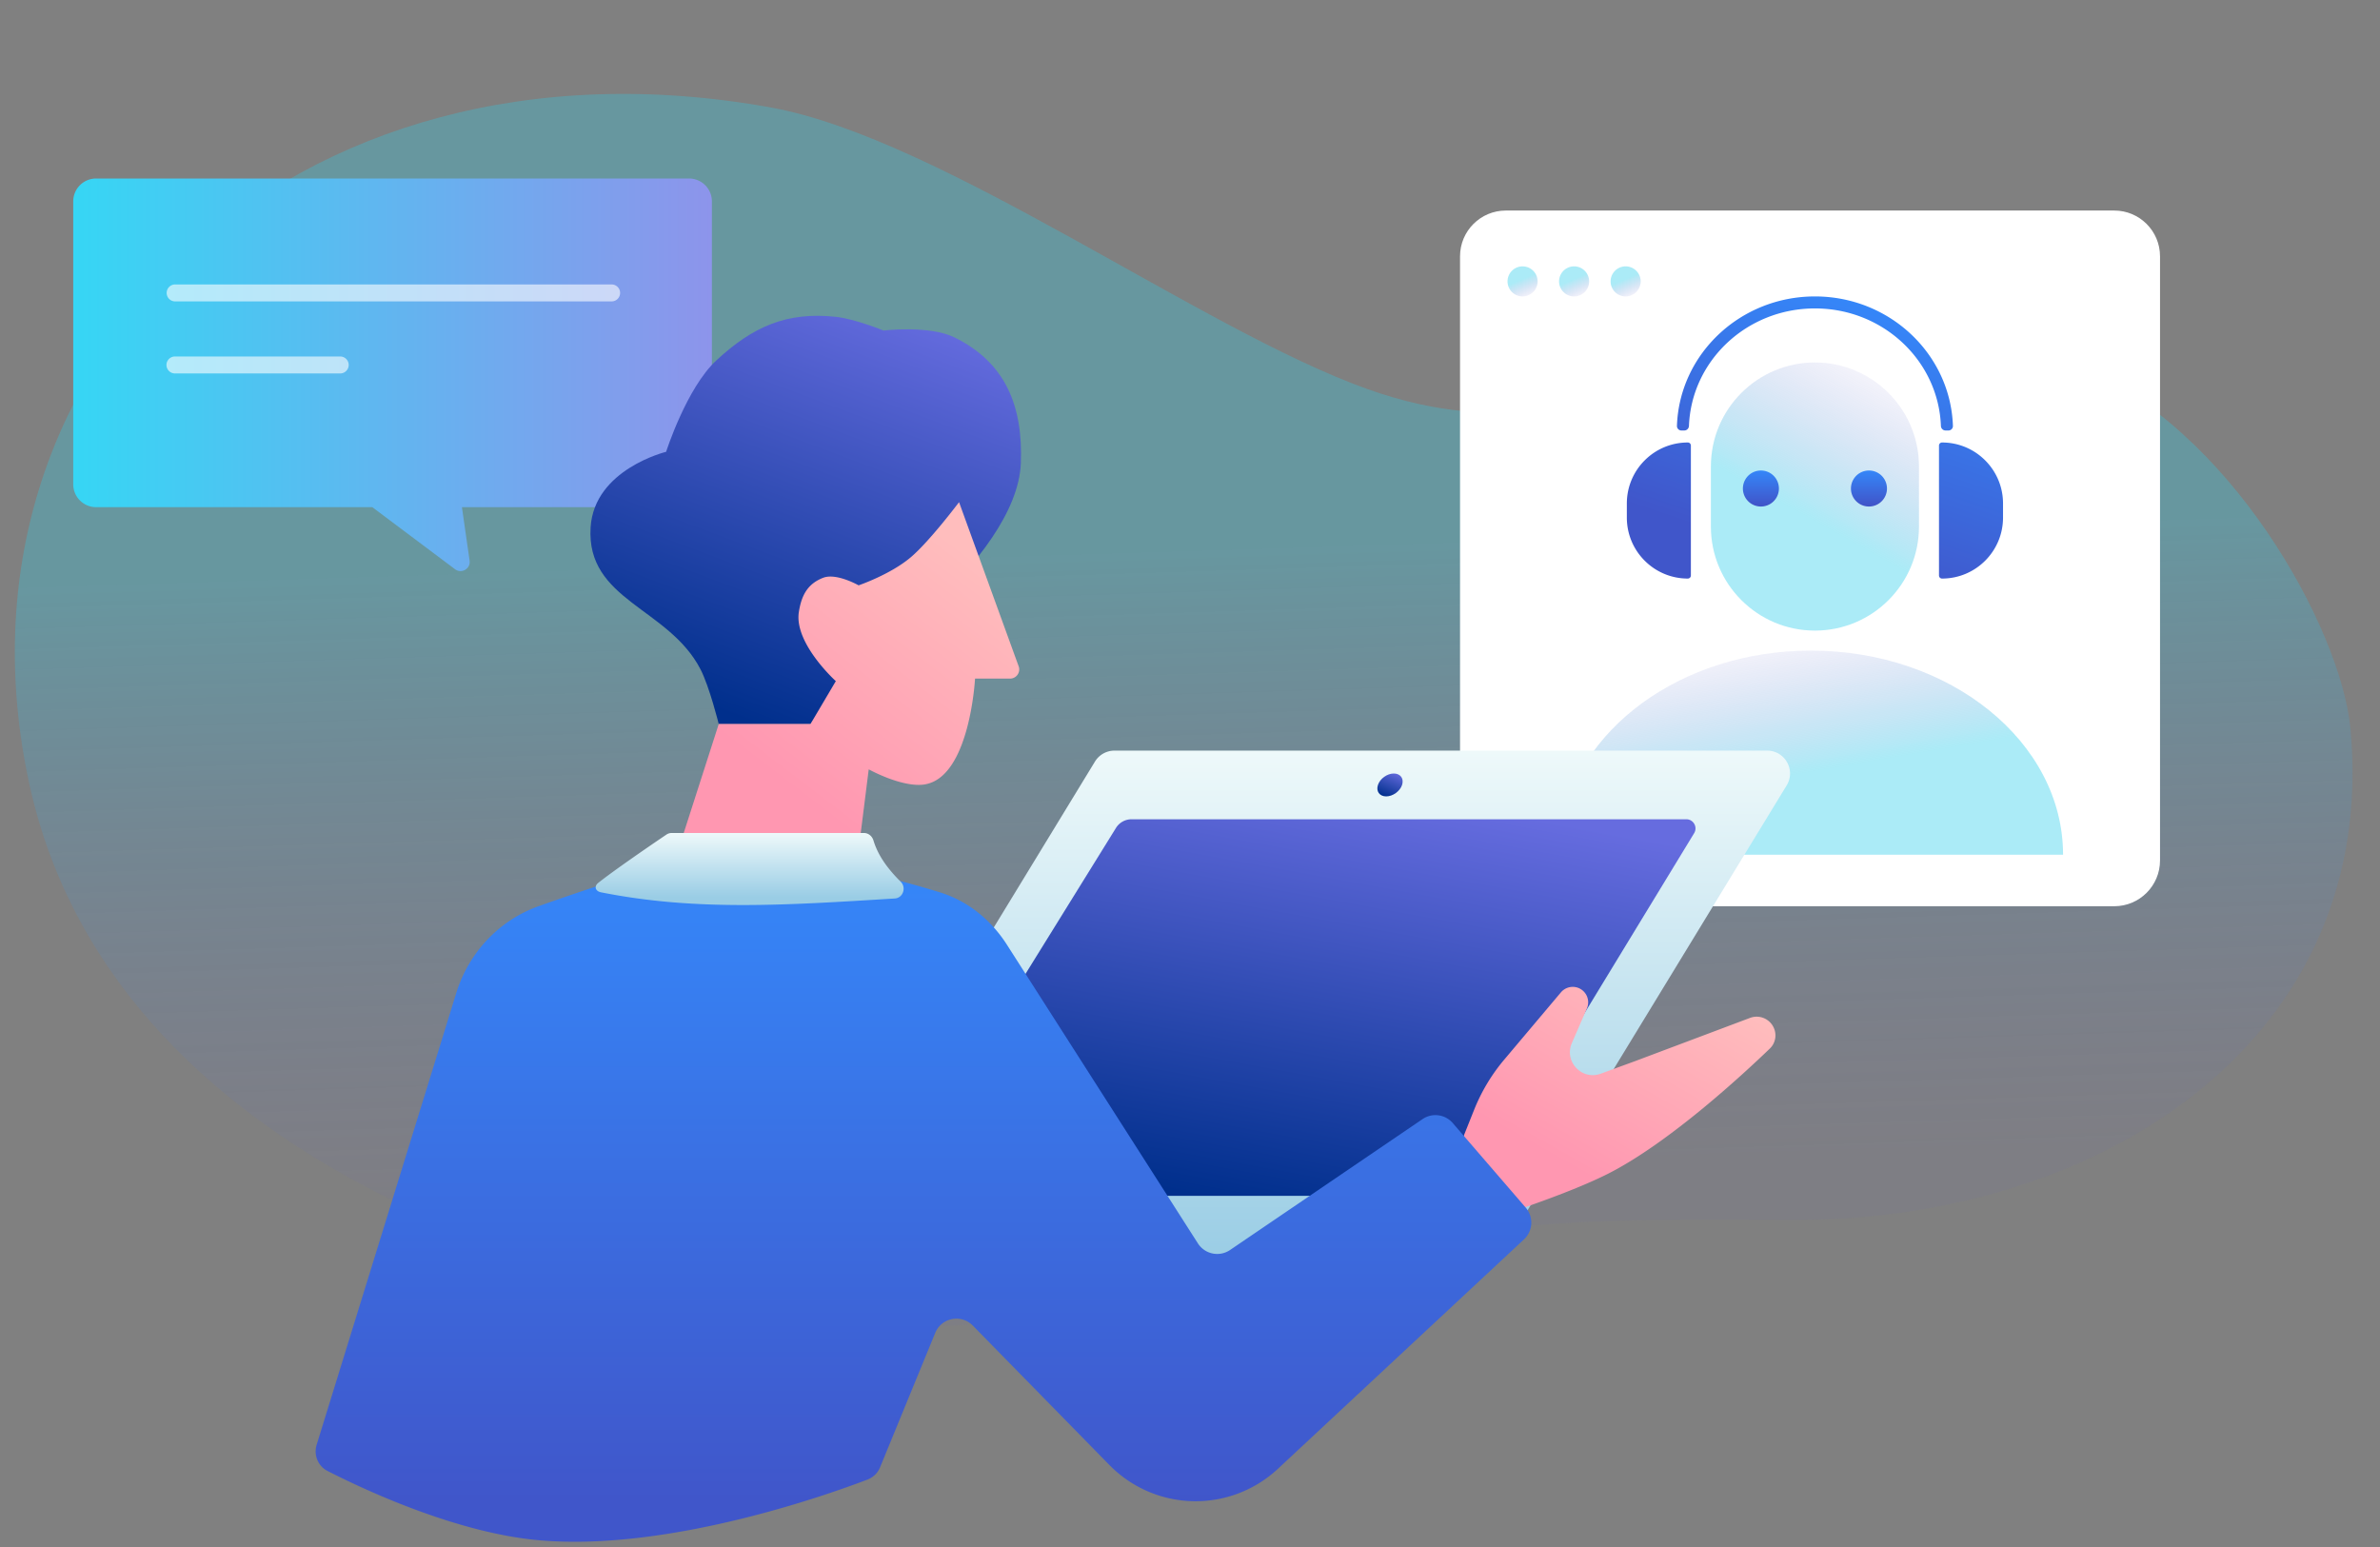 <svg xmlns="http://www.w3.org/2000/svg" width="520" height="338" fill="none" viewBox="0 0 520 338">
  <rect x="0" y="0" width="520" height="338" fill="#808080" stroke="none"/>
  <g clip-path="url(#a)">
    <g clip-path="url(#b)">
      <path fill="url(#c)" d="M6.4 171.256C-13.56 79.562 63.5 4.437 168.5 23.5c37.185 6.75 94.04 48.6 130.249 61.5C360.5 107 376.066 49.216 453 79.5c34.298 13.5 58.469 58 60.524 79.524 6.449 67.555-53.587 107.511-121.172 107.511-33.338 0-60.217-1.023-93.603 7.082l-.067.016c-33.88 8.226-74.904 18.185-109.682 15.867C136.5 286.001 25.5 259 6.4 171.256Z" opacity=".3"/>
      <path fill="#fff" d="M461.938 46H329c-5.523 0-10 4.477-10 10v132c0 5.523 4.477 10 10 10h132.938c5.523 0 10-4.477 10-10V56c0-5.523-4.477-10-10-10Z"/>
      <g opacity=".4">
        <path fill="url(#d)" d="M332.605 64.765a3.284 3.284 0 1 0 0-6.567 3.284 3.284 0 0 0 0 6.567Z"/>
        <path fill="url(#e)" d="M343.864 64.765a3.284 3.284 0 1 0 0-6.567 3.284 3.284 0 0 0 0 6.567Z"/>
        <path fill="url(#f)" d="M355.123 64.765a3.284 3.284 0 1 0 0-6.567 3.284 3.284 0 0 0 0 6.567Z"/>
      </g>
      <path fill="url(#g)" d="M373.807 101.927c0-12.556 10.178-22.734 22.733-22.734 12.556 0 22.734 10.178 22.734 22.734v13.115c0 12.556-10.178 22.734-22.734 22.734-12.555 0-22.733-10.178-22.733-22.734v-13.115Z" opacity=".4"/>
      <path fill="url(#h)" fill-rule="evenodd" d="M369.016 93.055c.544-14.23 12.622-25.667 27.524-25.667 14.902 0 26.98 11.437 27.524 25.667a1.031 1.031 0 0 0 1.019 1.002h.623a.976.976 0 0 0 .983-1.002c-.545-15.749-13.871-28.29-30.149-28.29s-29.604 12.541-30.149 28.29a.976.976 0 0 0 .983 1.002h.623c.553 0 .998-.45 1.019-1.002Zm-13.571 16.948c0-7.358 5.965-13.323 13.323-13.323.368 0 .667.298.667.666v28.396a.667.667 0 0 1-.667.666c-7.358 0-13.323-5.965-13.323-13.324v-3.081Zm82.191 0c0-7.358-5.966-13.323-13.324-13.323a.666.666 0 0 0-.666.666v28.396c0 .368.298.666.666.666 7.358 0 13.324-5.965 13.324-13.324v-3.081Z" clip-rule="evenodd"/>
      <path fill="url(#i)" d="M384.736 110.67a3.935 3.935 0 1 0 0-7.87 3.935 3.935 0 0 0 0 7.87Z"/>
      <path fill="url(#j)" d="M408.344 110.67a3.935 3.935 0 1 0 0-7.87 3.935 3.935 0 0 0 0 7.87Z"/>
      <path fill="url(#k)" d="M395.666 142.147c-28.341 0-51.683 17.326-54.745 39.607-.376 2.736 1.898 4.986 4.659 4.986h105.171c0-24.628-24.663-44.593-55.085-44.593Z" opacity=".4"/>
      <path fill="url(#l)" d="M239.233 166.397a5 5 0 0 1 4.269-2.397h142.592c3.903 0 6.301 4.271 4.269 7.603l-61.596 101a5 5 0 0 1-4.269 2.397H181.906c-3.903 0-6.301-4.271-4.269-7.603l61.596-101Z"/>
      <path fill="url(#m)" d="M243.827 180.892a4 4 0 0 1 3.4-1.892H368.44c1.561 0 2.52 1.707 1.708 3.04l-47.671 78.276a1.999 1.999 0 0 1-1.708.959H201.186c-3.135 0-5.052-3.442-3.4-6.107l46.041-74.276Z"/>
      <path fill="url(#n)" d="M302.866 174c1.455 0 3.008-1.119 3.468-2.5.46-1.381-.346-2.5-1.802-2.5-1.455 0-3.008 1.119-3.468 2.5-.461 1.381.346 2.5 1.802 2.5Z"/>
      <path fill="url(#o)" fill-rule="evenodd" d="M21 39a5 5 0 0 0-5 5v61.81a5 5 0 0 0 5 5h60.343l18.08 13.56c1.425 1.069 3.432-.12 3.179-1.884l-1.676-11.676h49.615a5 5 0 0 0 5-5V44a5 5 0 0 0-5-5H21Z" clip-rule="evenodd"/>
      <path fill="#fff" fill-opacity=".6" d="M133.59 62.148H38.222a1.852 1.852 0 0 0 0 3.703h95.368a1.852 1.852 0 1 0 0-3.703Zm-59.258 15.74h-36.11a1.852 1.852 0 0 0 0 3.704h36.11a1.852 1.852 0 0 0 0-3.704Z"/>
      <path fill="url(#p)" d="m322.075 242.481-2.064 5.172a5 5 0 0 0 .571 4.754l6.84 9.607c1.265 1.777 3.536 2.528 5.598 1.814 4.602-1.593 12.793-4.572 18.398-7.423 13.315-6.772 29.392-21.648 35.279-27.316 1.368-1.317 1.599-3.393.6-5.008a4.105 4.105 0 0 0-4.937-1.683l-25.004 9.404-7.619 2.787c-4.128 1.51-8.055-2.656-6.304-6.687l3.285-7.563a3.375 3.375 0 0 0-5.676-3.52l-12.4 14.711a40.024 40.024 0 0 0-6.567 10.951Z"/>
      <path fill="url(#q)" d="M177.04 158.215h-20s-2.026-8.194-4-12c-7-13.5-25-15-24-31 .793-12.689 16.5-16.5 16.5-16.5s4.449-13.955 11-20c7.945-7.33 15.249-10.624 26-9.5 4.242.444 10.5 3 10.5 3s10.045-1.187 15.5 1.5c11.191 5.513 14.993 15.035 14.5 27.5-.843 21.307-38 46.5-38 46.5l-8 10.5Z"/>
      <path fill="url(#r)" d="m148.192 185.715 8.848-27.536h20.046l5.53-9.362s-9.149-8.249-8.076-15.102c.566-3.612 1.888-6.154 5.311-7.478 2.882-1.115 7.742 1.652 7.742 1.652s6.973-2.362 11.447-6.174c4.111-3.502 10.5-12 10.5-12l13.026 35.868a2 2 0 0 1-1.88 2.683h-7.653s-1.129 21.621-11.061 23.13c-4.868.741-12.167-3.304-12.167-3.304l-2.212 17.623h-39.401Z"/>
      <path fill="url(#s)" d="M99.683 216.971 69.19 315.644c-.695 2.25.274 4.671 2.371 5.742 7.976 4.072 27.98 13.456 45.938 15.114 28.335 2.615 63.51-9.971 72.061-13.24a4.821 4.821 0 0 0 2.733-2.696l12.045-29.35c1.363-3.323 5.683-4.167 8.197-1.601l29.858 30.473a26.364 26.364 0 0 0 36.812.832l53.775-50.138a5 5 0 0 0 .376-6.923l-15.945-18.482a5 5 0 0 0-6.598-.869l-42.061 28.602a5 5 0 0 1-7.024-1.441l-41.725-65.253c-3.44-5.38-8.502-9.548-14.603-11.434-12.613-3.9-35.704-9.708-54.401-6.98-7.254 1.059-22.178 6.04-33.273 9.975-8.699 3.086-15.319 10.178-18.044 18.996Z"/>
      <path fill="url(#t)" d="M145.619 182.341c-4.373 2.952-11.619 7.949-14.909 10.555-.964.763-.623 1.82.582 2.06 20.715 4.136 40.286 2.833 64.216 1.35 1.802-.111 2.566-2.389 1.284-3.661-2.741-2.721-4.932-5.634-5.955-9.023-.28-.925-1.094-1.622-2.061-1.622h-42.042a1.99 1.99 0 0 0-1.115.341Z"/>
    </g>
  </g>
  <defs>
    <linearGradient id="c" x1="176.5" x2="184" y1="22" y2="259.5" gradientUnits="userSpaceOnUse">
      <stop offset=".425" stop-color="#2DCDEA"/>
      <stop offset="1" stop-color="#6464C7" stop-opacity=".2"/>
    </linearGradient>
    <linearGradient id="d" x1="331.546" x2="334.226" y1="58.315" y2="64.513" gradientUnits="userSpaceOnUse">
      <stop offset=".425" stop-color="#2DCDEA"/>
      <stop offset="1" stop-color="#6464C7" stop-opacity=".2"/>
    </linearGradient>
    <linearGradient id="e" x1="342.805" x2="345.485" y1="58.315" y2="64.513" gradientUnits="userSpaceOnUse">
      <stop offset=".425" stop-color="#2DCDEA"/>
      <stop offset="1" stop-color="#6464C7" stop-opacity=".2"/>
    </linearGradient>
    <linearGradient id="f" x1="354.064" x2="356.744" y1="58.315" y2="64.513" gradientUnits="userSpaceOnUse">
      <stop offset=".425" stop-color="#2DCDEA"/>
      <stop offset="1" stop-color="#6464C7" stop-opacity=".2"/>
    </linearGradient>
    <linearGradient id="g" x1="403.871" x2="375.972" y1="80.24" y2="130.317" gradientUnits="userSpaceOnUse">
      <stop stop-color="#6464C7" stop-opacity=".2"/>
      <stop offset=".575" stop-color="#2DCDEA"/>
    </linearGradient>
    <linearGradient id="h" x1="411.889" x2="393.173" y1="67.111" y2="122.717" gradientUnits="userSpaceOnUse">
      <stop stop-color="#3587F9"/>
      <stop offset="1" stop-color="#4056CA"/>
    </linearGradient>
    <linearGradient id="i" x1="384.429" x2="384.429" y1="102.8" y2="110.198" gradientUnits="userSpaceOnUse">
      <stop stop-color="#3587F9"/>
      <stop offset="1" stop-color="#4056CA"/>
    </linearGradient>
    <linearGradient id="j" x1="408.037" x2="408.037" y1="102.8" y2="110.198" gradientUnits="userSpaceOnUse">
      <stop stop-color="#3587F9"/>
      <stop offset="1" stop-color="#4056CA"/>
    </linearGradient>
    <linearGradient id="k" x1="378.198" x2="386.617" y1="142.944" y2="191.433" gradientUnits="userSpaceOnUse">
      <stop stop-color="#6464C7" stop-opacity=".2"/>
      <stop offset=".575" stop-color="#2DCDEA"/>
    </linearGradient>
    <linearGradient id="l" x1="284" x2="284" y1="164" y2="275" gradientUnits="userSpaceOnUse">
      <stop stop-color="#EEF9FA"/>
      <stop offset="1" stop-color="#9ACDE5"/>
    </linearGradient>
    <linearGradient id="m" x1="347.325" x2="330.349" y1="181.043" y2="273.709" gradientUnits="userSpaceOnUse">
      <stop stop-color="#666CDF"/>
      <stop offset="1" stop-color="#002F8C"/>
    </linearGradient>
    <linearGradient id="n" x1="306.395" x2="303.981" y1="169.124" y2="174.741" gradientUnits="userSpaceOnUse">
      <stop stop-color="#666CDF"/>
      <stop offset="1" stop-color="#002F8C"/>
    </linearGradient>
    <linearGradient id="o" x1="16" x2="155.537" y1="83.462" y2="83.462" gradientUnits="userSpaceOnUse">
      <stop stop-color="#36D6F4"/>
      <stop offset="1" stop-color="#8D94EB"/>
    </linearGradient>
    <linearGradient id="p" x1="343.078" x2="367.435" y1="254.899" y2="211.862" gradientUnits="userSpaceOnUse">
      <stop stop-color="#FF97B1"/>
      <stop offset="1" stop-color="#FFBDBD"/>
    </linearGradient>
    <linearGradient id="q" x1="210.04" x2="175.838" y1="71.215" y2="162.215" gradientUnits="userSpaceOnUse">
      <stop stop-color="#666CDF"/>
      <stop offset="1" stop-color="#002F8C"/>
    </linearGradient>
    <linearGradient id="r" x1="173.54" x2="212.54" y1="172.715" y2="121.715" gradientUnits="userSpaceOnUse">
      <stop stop-color="#FF97B1"/>
      <stop offset="1" stop-color="#FFBDBD"/>
    </linearGradient>
    <linearGradient id="s" x1="191.25" x2="191.25" y1="189" y2="328" gradientUnits="userSpaceOnUse">
      <stop stop-color="#3587F9"/>
      <stop offset="1" stop-color="#4056CA"/>
    </linearGradient>
    <linearGradient id="t" x1="163.5" x2="163.5" y1="182" y2="196" gradientUnits="userSpaceOnUse">
      <stop stop-color="#EEF9FA"/>
      <stop offset="1" stop-color="#9ACDE5"/>
    </linearGradient>
    <clipPath id="a">
      <path fill="#fff" d="M0 0h520v338H0z"/>
    </clipPath>
    <clipPath id="b">
      <rect width="520" height="338" fill="#fff" rx="10"/>
    </clipPath>
  </defs>
</svg>
